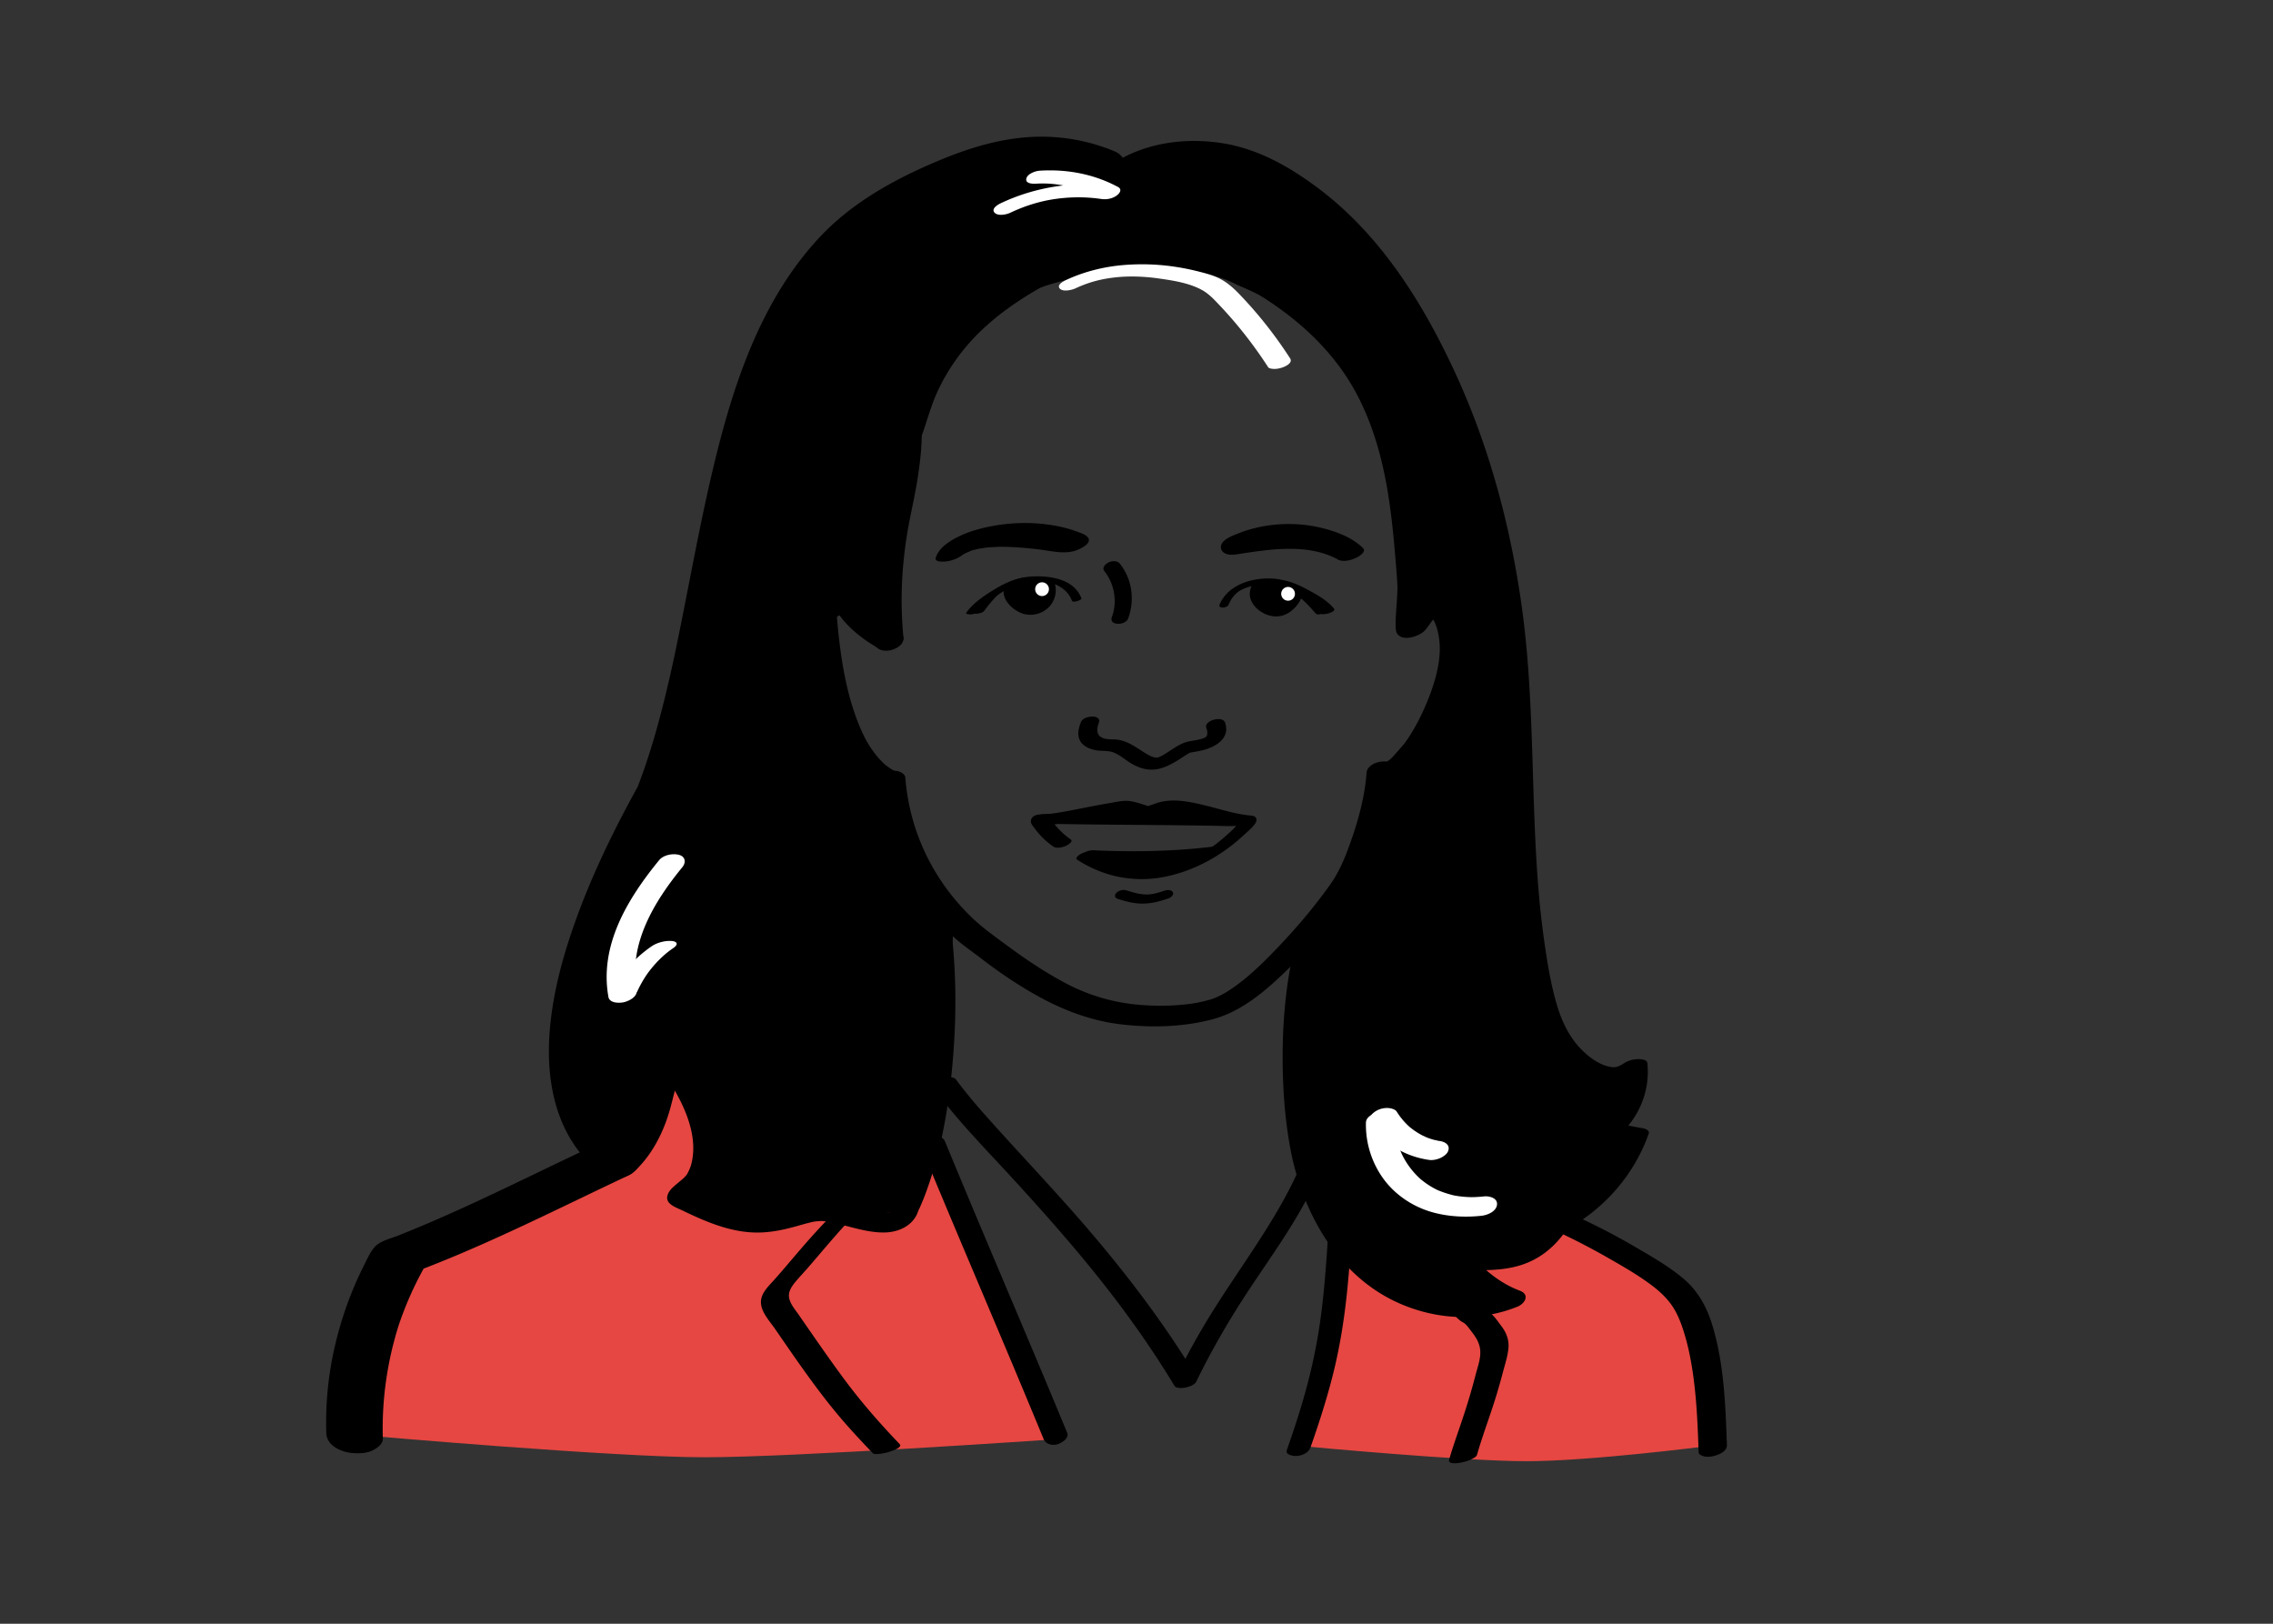 <svg xmlns="http://www.w3.org/2000/svg" id="Portraits" version="1.1" viewBox="0 0 700 500"><rect x="0" y="0" width="700" height="500" fill="#333333" stroke="none"/><defs><style>.st0{fill:#fff}.st1{fill:#e64742}.st2{stroke:#000;stroke-miterlimit:10}</style></defs><path d="m402.297 445.424 13.757-58.475 68.92-8.899 30.942 21.968 7.897 22.673 1.02 22.733s-35.28 4.525-54.772 4.525-67.764-4.525-67.764-4.525ZM113.986 442.148l5.222-42.274 10.816-12.69 54.828-23.498 29.465-38.528 74.19 34.893 34.397 83.286s-78.442 5.403-106.041 5.403-102.877-6.592-102.877-6.592Z" class="st1"/><path d="M332.909 222.304c-.776 1.995-1.354 4.22-.072 6.146.958 1.438 2.772 2.184 4.402 2.522 1.823.377 3.898.083 5.546.684 1.88.687 3.473 2.086 5.145 3.15 1.881 1.198 3.965 2.064 6.215 2.18 2.683.14 5.152-.894 7.439-2.193.935-.532 1.834-1.122 2.736-1.707.36-.233.719-.467 1.083-.694.254-.157.509-.317.77-.462-.402.222.228-.098.31-.143.241-.135.406-.023-.1.012.704-.049-.535.064-.098-.004.313-.048.626-.104.938-.157.97-.165 1.94-.33 2.898-.555 4.115-.966 8.83-3.627 7.165-8.55-.773-2.283-6.545-.66-5.796 1.554.217.641.385 1.256.302 1.933-.069.56-.247.838-.602 1.063.596-.378-.718.359.044-.031-.284.145-.577.263-.87.385.629-.26-.21.056-.417.113-.36.1-.722.185-1.086.264-.16.035-.32.065-.48.1-.44.093.518-.09.083-.016l-.89.152c-.773.13-1.552.237-2.3.472-1.898.596-3.56 1.749-5.215 2.821-.602.39-1.531.99-1.97 1.231-.382.21-.78.383-1.176.566a2.272 2.272 0 0 1-.579.186c.376-.073-.353-.061-.102-.007.225.048-.283-.033-.268-.03a5.134 5.134 0 0 1-.916-.207c-.818-.256-1.57-.688-2.297-1.137-3.221-1.991-5.91-4.22-9.896-4.271-1.553-.02-3.01-.037-4.14-.968-1.058-.87-.882-2.683-.35-4.052 1.106-2.842-4.67-2.373-5.456-.35Z"/><path d="M195.498 360.5s7.407-5.856 11.066-19.761c3.66-13.906 2.013-9.698 2.013-9.698l6.636 13.178-3.176 26.066 22.483 5.398 41.657-2.376 14.932-44.66 2.366-40.42-7.685-21.281-12.99-25.743-17.944-23.57-.868-24.662 3.704-5.57a.258.258 0 0 1 .272-.109l12.313 2.857 4.74-37.924 9.723-25.008 6.932-16.32 19.855-21.36s17.044-3.417 24.228-4.831c5.09-1.002 9.722-2.185 20.636-2.185 15.765 0 24.628 5.22 24.628 5.22s33.082 13.04 41.938 33.409c8.856 20.368 12.931 64.95 12.931 64.95l10.332 7.114 3.332 10.552s-2.336 11.135-8.447 16.465c-6.112 5.33-15.546 16.86-15.546 16.86l-22.078 56.87-3.537 58.543 22.122 40.075 26.46 11.643 12.36-4.385-13.934-10.164 28.037-5.109 17.994-16.029 8.166-19.96-3.025-4.32 3.025-13.372-17.541-2.57-17.541-54.882-5.142-101.538-15.877-46.653-29.79-57.437-35.837-22.066h-23.136l-13.307 5.71-42.038-4.385-32.21 16.482-31.452 33.57-16.331 47.472-6.2 42.34-18.795 61.847-16.438 38.56-.756 43.247 16.74 29.921Z"/><path d="M329.721 258.483c-1.346-.934-2.573-2.024-3.702-3.21a24.478 24.478 0 0 1-1.572-1.817c-.16-.204-1.218-1.41-1.185-1.636l-.6.74.119-.08-2.735 1.07c-.279.042-1.38-.006.03.056.19.008.38.014.571.02.576.016 1.152.023 1.727.035a1524.403 1524.403 0 0 0 9.888.163c4.099.056 8.198.097 12.298.133 8.044.071 16.09.124 24.133.24 2.146.03 4.291.065 6.437.105 1.846.034 3.707.17 5.547-.024.526-.056 1.052-.123 1.579-.184.12-.013.564.012.672-.073-.348.275-1.465-.691-1.853-.408-.053.038-.163.295-.2.353-.814 1.282-2.18 2.366-3.3 3.366-5.167 4.62-11.329 8.449-18.06 9.897-7.633 1.64-15.728-.33-22.338-4.64-1.08-.706-2.673-.35-3.794.098-.4.16-2.656 1.374-1.62 2.05 7.95 5.185 17.364 7.126 26.708 5.297 9.313-1.822 17.824-6.55 24.713-13.027 1.158-1.087 3.3-2.671 3.685-4.33.451-1.946-2.748-1.469-3.824-1.345-.376.043-.752.089-1.129.132-.142.016-.284.03-.426.048-.282.034-.322-.11.03 0 .637.203-.197-.034-.453-.04a1551.745 1551.745 0 0 0-11.36-.194c-9.908-.135-19.817-.18-29.726-.288-5.94-.066-11.96-.238-17.846-.303-1.387-.015-3.848.388-4.53 1.793-.445.919.56 1.958 1.084 2.673a24.045 24.045 0 0 0 5.618 5.479c1.051.729 2.698.34 3.794-.1.424-.169 2.636-1.345 1.62-2.05ZM344.258 276.798c2.425.777 4.95 1.453 7.515 1.453 2.858 0 5.543-.709 8.217-1.667.703-.252 1.718-1.214 1.094-1.99-.672-.834-2.097-.475-2.915-.182a31.363 31.363 0 0 1-1.51.474 23.832 23.832 0 0 1-1.496.365 15.77 15.77 0 0 1-1.184.15c-.194.016-.388.024-.582.037-.25.008-.258.01-.026.004-.128 0-.257-.001-.386-.005a13.446 13.446 0 0 1-2.7-.325c-1.165-.252-2.307-.593-3.44-.956-.992-.318-2.363.078-3.074.823-.683.715-.429 1.526.487 1.82Z"/><path d="M319.029 254.225c4.208.108 8.404-.802 12.517-1.594 4.645-.895 9.282-1.932 13.985-2.482.236-.028.476-.066.714-.076.285-.012-.573-.11.02.023.28.063.578.099.801.15.947.22 1.876.527 2.804.813.763.235 1.539.518 2.327.66.905.163 1.733-.094 2.58-.374.846-.28 1.684-.585 2.53-.863.446-.147.895-.28 1.345-.412a4.67 4.67 0 0 1 .445-.11c-.633.119.25.014.45.01 2.513-.056 5.045.384 7.495.9 5.566 1.17 11.017 3.237 16.712 3.713 1.1.092 2.537-.328 3.016-1.433.446-1.03-.407-1.914-1.427-1.999-5.002-.418-9.833-2.11-14.694-3.26-4.66-1.101-9.699-2.152-14.358-.609-.876.29-1.742.61-2.62.893-.35.112-1.259.171-.257.183.209.003.9.145.592-.028-.155-.086-.44-.13-.609-.18-1.783-.539-3.586-1.201-5.436-1.47-2.005-.29-4.204.28-6.178.61-2.588.434-5.165.93-7.74 1.434-2.494.49-4.988 1-7.497 1.415-1.132.187-2.27.355-3.411.478a31.574 31.574 0 0 1-1.983.154c-.082.003-.99.01-.535.022-1.113-.029-2.52.287-3.016 1.432-.427.986.39 1.973 1.427 2ZM333.032 184.241c-2.257-6.047-9.931-7.072-15.547-6.7-7.505.496-12.972 5.275-17.254 11.078-.312.422 1.062.29 1.158.273.568-.095 1.337-.295 1.7-.786 1.829-2.48 3.856-4.88 6.336-6.737 2.386-1.785 4.902-2.645 7.867-2.721 4.88-.127 10.95 1.303 12.843 6.37.252.675 3.107-.216 2.897-.777Z"/><path d="M321.837 180.19c.035.242.07.482.103.723l2.898-.776-.144-1.005-2.898.776c.649 1.907.594 3.87-.473 5.62-.404.663-.943 1.242-1.615 1.64-.548.325-.948.46-1.561.457-1.705-.01-3.5-1.335-4.614-2.532-.627-.673-1.131-1.44-1.386-2.33-.145-.51-.382-1.576-.007-2.014.385-.453.346-.94-.295-1.1-.607-.152-1.621.047-2.05.548-1.167 1.369-.786 3.24.048 4.693.924 1.61 2.507 2.87 4.16 3.678 3.558 1.738 8.177.356 10.146-3.12 1.12-1.976 1.273-4.176.545-6.316-.362-1.067-3.055-.33-2.897.776l.143 1.005c.15 1.046 3.054.368 2.898-.776-.033-.241-.069-.482-.103-.723-.151-1.045-3.063-.367-2.898.777Z"/><path d="m321.883 179.282-4.612-.359-5.851 1.008-.19 2.416 2.095 4.35 3.635 1.74 4.288-1.234 1.833-4.079-1.198-3.842z" class="st2"/><circle cx="320.914" cy="181.427" r="2.123" class="st0"/><path d="M301.915 187.884c1.417-1.964 4.006-3.798 6.16-5.205 1.374-.898 2.525-1.564 4.042-2.262.082-.038.596-.261.194-.092a19.268 19.268 0 0 1 .929-.364c.066-.024.624-.211.285-.103-.382.122.949-.232.509-.14-.377.08.15-.01.218-.032.158-.023.095-.017-.19.018.09-.01.18-.017.27-.022.906-.064 2.283-.321 2.901-1.064.613-.738-.543-.848-1.053-.812-3.926.278-7.664 2.236-10.933 4.302-2.77 1.751-5.69 3.815-7.63 6.502-.493.683 1.588.54 1.764.511.9-.15 1.977-.466 2.534-1.237Z"/><path d="m298.7 189.132 2.396-.245.505-1.059-3.676.579.775.725zM378.32 186.282c.896-2.102 2.187-3.838 4.306-4.805a17.924 17.924 0 0 1 8.051-1.572c6.115.26 10.74 4.534 14.469 8.988.696.832 3.476-.223 2.68-1.175-4.516-5.393-10.014-9.712-17.36-9.609-5.874.083-12.416 2.289-14.865 8.034-.58 1.362 2.31 1.098 2.719.139Z"/><path d="m385.338 180.813-.124.72c-.202 1.187 2.724.715 2.905-.334l.172-1.003c.21-1.217-2.478-.612-2.809.11-.724 1.585-.83 3.312-.04 4.9.755 1.52 2.02 2.715 3.504 3.522 1.512.823 3.305 1.247 5.023 1.024 1.985-.257 3.69-1.392 5.012-2.857 1.404-1.554 2.729-3.799 1.445-5.812-.55-.864-3.361.098-2.683 1.162.807 1.267-.094 2.857-.908 3.866a8.218 8.218 0 0 1-1.564 1.48c-.138.098-.283.183-.423.277-.232.157.146-.05-.153.08-.342.148.147-.003-.113.044-.075.013-.156.039-.228.058.118-.03.222-.026.043-.012-.062.005-.543.04-.236.033-.145.004-.29 0-.434-.009-.34-.02-.333-.018-.75-.114a6.574 6.574 0 0 1-1.74-.675c-1.128-.614-2.149-1.524-2.793-2.647-.736-1.281-.869-2.85-.249-4.205l-2.809.11-.172 1.003 2.906-.336.123-.72c.206-1.184-2.723-.715-2.905.335Z"/><path d="m387.512 179.613 5.383.054 5.753 1.442.122 2.421-2.218 4.289-2.887.424-4.807-.675-1.957-3.596.611-4.359z" class="st2"/><path d="M410.822 187.403c-1.965-2.394-4.957-4.118-7.64-5.57-2.835-1.534-6.161-3.2-9.461-3.232-1.045-.01-2.2.217-3.074.824-.636.442-.622 1.046.283 1.055 1.276.012 2.531.399 3.857.886 1.625.598 3.185 1.36 4.698 2.2 2.55 1.414 5.374 3.07 7.252 5.356.186.226.905.19 1.118.178a5.923 5.923 0 0 0 1.695-.373c.432-.162 1.786-.699 1.272-1.325Z"/><path d="m407.404 189.091-1.864-.202-.325-.971 3.704.352-1.515.821zM295.851 171.26c.322-.22.647-.431.98-.635.357-.22-.037.023-.094.054.147-.08.294-.16.443-.238.348-.181.707-.34 1.058-.516-.805.404.306-.117.571-.216.12-.045.885-.405.97-.34.013.01-.85.244-.316.109.224-.057.445-.128.669-.188.338-.091.679-.169 1.018-.255.507-.13-.278.06-.31.066.291-.05.58-.114.871-.166.352-.063.704-.121 1.057-.174.26-.039 1.32-.172.529-.084a47.2 47.2 0 0 1 2.542-.21c1.979-.113 2.802-.113 4.586-.057 3.241.103 6.472.408 9.69.799 3.648.442 7.462 1.502 11.06.354 1.198-.382 5.653-2.284 3.67-4.289-.895-.905-2.675-1.38-3.87-1.814-2.91-1.055-5.977-1.661-9.045-2.033-6.499-.786-13.212-.321-19.56 1.256-3.374.838-6.725 2.075-9.673 3.94-1.889 1.195-3.829 2.895-4.508 5.103-.488 1.588 2.805 1.192 3.538 1.059 1.138-.206 2.274-.525 3.308-1.051.589-.3 1.546-.768 1.754-1.445a5.694 5.694 0 0 1 .753-1.569c-.259.377.057-.05.173-.176.29-.317.594-.608.914-.896-.588.529-.01.025.151-.09.238-.17.506-.311.737-.489.307-.235-.326.184-.322.182.104-.053.204-.116.309-.17.25-.129.5-.257.751-.382.563-.282.425-.052-.084.02.314-.044.671-.272.968-.382.251-.094.506-.179.759-.268.754-.268-.953.267.046-.008.65-.178 1.3-.34 1.954-.502.483-.12-.443.107-.445.098l.59-.117a40.936 40.936 0 0 1 1.971-.324c.362-.051 1.169-.13.326-.05 1.51-.142 3.01-.23 4.525-.274.688-.02-.315-.016.375-.003a47.779 47.779 0 0 1 5.61.4c.843.112 1.014.138 1.825.297 1.564.306 3.111.704 4.62 1.217.773.262 1.541.55 2.286.883.219.098.483.19.68.326.524.36.114.387.807-.13l1.813-.906-.234.088 3.39-.744c1.339-.087.12-.052-.254-.104l-1.21-.166c-.738-.101-1.478-.202-2.217-.3-1.581-.211-3.164-.41-4.75-.58-3.766-.407-7.537-.628-11.325-.596-7.977.069-16.457 1.62-23.154 6.18-.355.242-1.137.848-.985 1.418.154.574 1.132.697 1.562.735 2.01.179 4.48-.511 6.147-1.647ZM419.13 168.364c-5.7-3.057-12.347-3.915-18.737-3.877-3.306.02-6.617.291-9.9.673-1.48.172-2.958.372-4.433.588a288.226 288.226 0 0 0-3.134.476c-.499.077-1.674-.02-.125.05l1.746.278c.081.045.136.11.164.194-.046-.477-.222-.341-.53.407-.628.64-.68.799-.154.477-.443.214-.444.22-.003.019.672-.275 1.34-.551 2.028-.786-1.137.388.394-.096.606-.153.353-.096.71-.179 1.065-.268 1.188-.298-.946.149.264-.057.363-.062.725-.127 1.09-.18.486-.073.974-.135 1.463-.186.193-.02 1.281-.09.38-.04.737-.04 1.474-.07 2.212-.073.856-.003 1.714.018 2.568.076-.668-.045.475.049.491.05.42.042.84.091 1.257.146 5.03.664 10.39 2.2 14.138 5.809 1.325 1.276 4.25.553 5.71-.078.875-.38 3.761-1.885 2.397-3.2-3.346-3.221-7.91-4.93-12.33-6.056-5.49-1.399-11.38-1.643-16.978-.807-3.074.458-6.122 1.239-9.007 2.402-1.56.63-3.817 1.412-4.865 2.806-.935 1.245-.595 2.713.817 3.383 1.479.702 3.288.3 4.83.061 1.433-.222 2.867-.438 4.304-.634 1.365-.186 2.732-.356 4.102-.498.664-.068 1.328-.13 1.992-.185-.86.071.462-.03.515-.034a73.8 73.8 0 0 1 1.208-.066c6.177-.286 12.136.178 17.867 3.252 1.717.92 4.587-.003 6.134-.898 1.21-.7 2.597-2.133.848-3.07ZM340.09 175.84c3.125 3.922 4.09 9.498 2.33 14.133-1.051 2.766 4.17 2.668 4.974.552 2.15-5.66 1.276-12.192-2.522-16.96-.79-.992-2.51-.887-3.534-.357-.861.446-2.077 1.59-1.247 2.631Z"/><path d="M343.205 46.578a58.736 58.736 0 0 0-27.341-4.293c-9.526.785-18.588 3.712-27.342 7.41-13.25 5.595-26.166 12.738-36.076 23.328-17.326 18.519-25.879 43.064-31.88 67.253-3.302 13.31-5.925 26.78-8.554 40.236-1.259 6.443-2.518 12.886-3.862 19.311-.325 1.551-.657 3.1-.99 4.65-.296 1.372.304-1.374.001-.006l-.255 1.152c-.198.893-.398 1.784-.602 2.676a385.89 385.89 0 0 1-2.168 9.027c-1.527 6.021-3.22 12.004-5.206 17.891a176.425 176.425 0 0 1-2.043 5.734c-.093.245-.385.732-.378.99.58-.989.723-1.218.427-.688l-.246.448a508.103 508.103 0 0 0-3.988 7.385c-5.535 10.495-10.594 21.268-14.712 32.401-4.524 12.233-8.148 25.187-8.844 38.268-.646 12.146 1.541 24.997 9.18 34.81 1.971 2.532 4.279 4.843 6.745 6.892 2.806 2.33 7.911 1.499 10.436-.862 2.563-2.396 3.29-5.96.36-8.394-.553-.46-1.098-.93-1.627-1.419-.26-.24-.514-.488-.77-.732-.94-.893.995 1.076.129.122-1.005-1.107-1.98-2.226-2.865-3.433-.732-.999-1.413-2.036-2.038-3.106-.34-.58-.652-1.174-.97-1.767-.592-1.104.613 1.347.098.205-.185-.408-.374-.813-.55-1.225a42.76 42.76 0 0 1-2.445-7.752 50.335 50.335 0 0 1-.663-3.754c-.048-.343-.066-.703-.134-1.043.348 1.729.066.594.026.158a59.82 59.82 0 0 1-.18-2.485c-.307-5.958.226-11.941 1.23-17.814.13-.763.27-1.525.416-2.286.104-.538.615-1.783.466-2.292l-.172.78a125.967 125.967 0 0 1 1.002-4.21 154.055 154.055 0 0 1 2.65-9.145c3.735-11.59 8.641-22.788 14.1-33.663a350.356 350.356 0 0 1 5.119-9.81c.216-.399.434-.797.65-1.197.534-.985-.825 1.504-.291.533l.492-.897c1.565-2.849 2.551-5.995 3.583-9.074.934-2.79 1.803-5.601 2.622-8.427 3.613-12.474 6.29-25.208 8.836-37.936 1.269-6.344 2.49-12.697 3.744-19.045.628-3.184 1.264-6.366 1.917-9.545a784.592 784.592 0 0 1 1.498-7.125c.084-.391.15-.796.256-1.182-.235.853-.176.801.008-.03 2.73-12.37 5.86-24.692 10.164-36.62 2.008-5.564 4.277-11.04 6.917-16.335.642-1.288 1.333-2.548 1.992-3.826-1 1.937.08-.128.33-.565.38-.667.768-1.33 1.162-1.989a97.712 97.712 0 0 1 4.616-7.017 84.928 84.928 0 0 1 5.273-6.595c.377-.425 2.002-2.065.298-.348.482-.486.943-.993 1.425-1.48a74.377 74.377 0 0 1 3.222-3.066 71.131 71.131 0 0 1 6.452-5.144c.435-.307 1.582-1.012-.415.274.293-.188.578-.387.87-.578.487-.32.978-.632 1.473-.939 1.514-.938 3.07-1.802 4.635-2.653 4.097-2.225 8.254-4.346 12.509-6.252 1.017-.456 2.042-.891 3.067-1.328 1.754-.747-1.593.607.177-.069.507-.194 1.012-.395 1.52-.586a91.494 91.494 0 0 1 6.038-2.047 73.592 73.592 0 0 1 5.984-1.528c.244-.051 1.276-.405 1.49-.294-.312-.162-1.56.251-.486.1 1.154-.163 2.303-.337 3.464-.453 1.974-.198 3.941-.249 5.923-.27 1.724-.017-1.631-.117.09-.001.493.033.986.057 1.479.097a48.774 48.774 0 0 1 5.925.848c.497.103.989.224 1.484.332 1.695.368-1.401-.44.27.069 2.024.617 4.01 1.29 5.967 2.103 3.318 1.38 8.181.1 10.184-2.963 1.966-3.005 1.107-6.483-2.298-7.9Z"/><path d="M344.203 55.958c1.807-1.765 3.583-3.158 5.667-4.351 1.227-.703 1.445-.799 2.618-1.292a41.51 41.51 0 0 1 1.664-.65c.118-.044.839-.273.136-.05a38.28 38.28 0 0 1 2.815-.774c.102-.024 1.012-.224.514-.121-.498.103.42-.075.524-.093 1.269-.221 2.551-.389 3.836-.484-.518.039.236-.011.278-.013a45.322 45.322 0 0 1 2.761-.047 37.96 37.96 0 0 1 3.663.208c10.774 1.191 20.038 6.225 28.637 12.581 19.212 14.202 32.22 34.772 42.112 56.198 10.534 22.819 17.082 47.323 20.543 72.177 3.783 27.163 2.88 54.592 4.748 81.891.472 6.904 1.137 13.796 2.11 20.648.937 6.597 1.992 13.297 3.864 19.703 3.197 10.942 11.574 22.585 24.306 21.727 3.786-.255 7.441-1.541 10.636-3.574l-7.011-.002c.69 6.485-1.51 13.444-6.193 18.071-1.216 1.202-1.144 2.52.77 2.874l7.498 1.393-1.648-1.678c-3.904 11.074-11.8 20.492-22.164 26.047-1.176.63-2.6 2.362-.815 3.199 1.854.869 4.475.03 6.143-.865 11.793-6.322 21.053-16.91 25.509-29.547.36-1.023-.905-1.54-1.648-1.678l-7.498-1.392.77 2.874c5.796-5.727 8.838-13.465 7.97-21.627-.11-1.03-1.928-1.169-2.624-1.178-1.463-.02-3.144.384-4.387 1.175-2.098 1.335-3.023 1.67-5.521.942-2.604-.76-4.896-2.41-6.874-4.214-4.376-3.994-6.883-9.262-8.526-14.876-1.874-6.405-2.927-13.107-3.864-19.704-.973-6.851-1.637-13.744-2.11-20.647-1.874-27.395-.968-54.918-4.787-82.174-3.496-24.942-10.11-49.531-20.741-72.407-9.978-21.47-23.03-42.233-42.27-56.53-8.878-6.598-18.412-11.95-29.477-13.652-11.012-1.695-22.97-.137-32.555 5.8-2.267 1.403-4.39 3.023-6.297 4.886-1.236 1.207-1.055 2.524.77 2.874 1.874.359 4.74-.273 6.147-1.647ZM248.43 179.417c.227 10.686 1.04 21.43 3.23 31.908 1.729 8.279 4.309 16.904 9.35 23.823 2.227 3.058 5.127 5.803 8.576 7.423 1.934.909 4.47.672 6.204-.635 1.155-.871 2.6-3.124.58-4.073-1.364-.64-2.597-1.453-3.777-2.385-.646-.511.304.28-.073-.065-.128-.117-.257-.233-.383-.352-.288-.27-.569-.549-.842-.834a25.652 25.652 0 0 1-1.604-1.85c-2.348-2.974-3.795-5.818-5.168-9.195-3.477-8.554-5.15-17.822-6.185-26.958-.664-5.856-1.02-11.74-1.145-17.632-.043-2.032-2.129-2.688-3.917-2.474-1.47.177-4.89 1.252-4.847 3.3Z"/><path d="M334.726 79.845c-11.01 1.735-21.786 5.181-31.156 11.334-8.127 5.337-14.846 12.557-19.933 20.82-5.489 8.915-9.154 18.913-11.84 28.996-1.547 5.804-2.678 11.627-3.659 17.554-.46 2.786-.908 5.575-1.444 8.347-.122.628-.24 1.258-.406 1.877-.076.282-.17.557-.254.836-.25.822.242-.447-.112.275-.173.352-.372.68-.57 1.017-.166.281-.6.54.032-.015-.058.051-.565.495-.56.54-.026-.244.84-.586.175-.189 1.197-.714.655-.328.333-.196-.717.295 1.208-.366.46-.158-1.02.285 1.037-.095.302-.032-.18.015-.364.04-.543.063-1.024.13.876.041.177.006-.38-.02-.759-.018-1.139-.045-1.686-.117-3.355-.435-5.049-.435-2.98 0-6.071.684-8.347 2.726-1.82 1.634-2.557 3.928-2.748 6.31-.16 1.988 2.322 2.404 3.844 2.204 1.52-.2 4.728-1.154 4.888-3.146.046-.567.107-1.132.22-1.69.05-.24.114-.475.173-.712.008-.032.249-.734.073-.275-.131.342.315-.522.388-.685.263-.585-.54.598-.118.144.457-.49-.083.043-.295.196.308-.221.815-.396-.44.202.364-.173.931-.296-.556.163 1.157-.358-.961.037-.16.004.136-.006.282-.022.417-.04.713-.097-1.146-.03-.416.011.36.02.719.021 1.078.048 3.884.29 7.649.936 11.37-.746 2.12-.959 4.008-2.479 5.074-4.584 1.154-2.28 1.503-4.847 1.94-7.333 1.032-5.887 1.857-11.816 3.159-17.653 2.228-9.996 5.43-19.668 10.133-28.577a77.676 77.676 0 0 1 3.563-6.08 70.093 70.093 0 0 1 2.925-4.16c.18-.235.36-.47.543-.704.129-.164.565-.706.19-.246a61.494 61.494 0 0 1 4.533-4.998 58.68 58.68 0 0 1 3.684-3.338c.226-.188.454-.372.681-.557-.733.596-.024.022.146-.109a58.253 58.253 0 0 1 7.735-5.047c-.527.284-.582.315-.167.094.546-.28 1.09-.563 1.641-.833a63.748 63.748 0 0 1 5.477-2.366c.3-.114.603-.223.904-.336.478-.17.405-.146-.216.073a73.643 73.643 0 0 1 4.743-1.466 80.307 80.307 0 0 1 5.028-1.198c.222-.045 1.773-.335.563-.117.83-.15 1.66-.291 2.493-.423 1.71-.27 4.538-1.1 4.887-3.146.338-1.98-2.496-2.418-3.844-2.205ZM380.084 86.407c13.32 7.032 25.562 16.254 34.077 28.845 6.952 10.279 10.83 22.489 12.98 34.818 1.151 6.597 1.864 13.262 2.43 19.931.29 3.43.614 6.872.78 10.31.008.141.012.282.017.424.011.385 0-.38-.002.026-.001.284-.005.569-.012.854a66.573 66.573 0 0 1-.102 2.273c-.091 1.55-.214 3.1-.315 4.65-.091 1.415-.161 2.83-.129 4.248.02.882.03 1.84.634 2.56 1.757 2.092 5.937.708 7.677-.612 1.363-1.032 2.3-2.893 3.275-3.976.31-.345.645-.66.982-.978.09-.086.616-.512.196-.187-.4.309.073-.038.18-.109.869-.57-.612.268.003.001-1.09.473-.862.288-.515.198-.373.121-.752.179-1.14.173-.42.006-.477.012-.17.02-.014-.002-1.003-.157-.434-.039-.112-.023-.677-.375-.29-.102.085.06.702.427.346.168-.339-.246.287.295.367.382.219.24.41.5.592.767.248.365.376.648.659 1.388.263.688.47 1.398.636 2.116.367 1.574.57 3.261.59 4.843.083 6.268-2.236 13.015-4.69 18.583-1.473 3.345-3.203 6.597-5.239 9.634a45.27 45.27 0 0 1-2.121 2.909c-.125.157-.254.31-.38.467-.608.758.434-.457-.211.248-.987 1.077-2.012 2.086-3.152 3.003.646-.52.111-.093-.22.126-.264.174-.542.325-.808.495-.594.38.955-.406.066-.047-.305.123-.601.252-.912.361-1.232.431-3.542 2.186-2.276 3.648 1.33 1.537 4.236.717 5.778.177 6.473-2.265 11.087-8.595 14.365-14.296 3.659-6.365 6.58-13.484 7.945-20.717.613-3.244.77-6.585.31-9.861-.385-2.73-1.247-6.017-3.46-7.859-3.646-3.036-9.127-1.243-12.447 1.406-1.753 1.4-3.075 3.224-4.365 5.038-.331.465-.35.383.073-.032l-.083.078 6.972-.834c-.16-.203.195.385.196.382.06-.212-.19-.87-.209-1.124-.011-.158-.021-.873-.02-.274 0-.289.005-.578.013-.867.017-.664.054-1.327.094-1.99.096-1.589.224-3.176.323-4.766.199-3.2.044-6.323-.193-9.518-.512-6.9-1.102-13.8-2.067-20.654-1.833-13.014-5.202-25.756-11.855-37.183-7.556-12.979-19.09-22.947-31.906-30.542a138.286 138.286 0 0 0-5.95-3.32c-1.827-.964-4.524-.287-6.168.767-1.237.792-2.561 2.596-.715 3.57ZM399.1 289.826c-2.827 11.241-4.021 22.86-4.091 34.438-.058 9.582.55 19.251 2.238 28.693 3.564 19.944 14.474 39.948 33.74 48.402 11.529 5.06 24.52 5.73 36.285 1.03 1.068-.427 2.363-1.45 2.537-2.675.178-1.249-.79-1.907-1.812-2.293-5.728-2.16-11.147-6.299-15.022-11.416l-5.58 4.72c6.835.427 14.118.942 20.763-1.093 5.852-1.792 10.359-5.436 13.877-10.37 1.234-1.73-1.06-3.14-2.536-3.227-2.228-.13-4.39.725-5.691 2.55-.35.49-1.12 1.442-1.805 2.169-.328.348-.666.686-1.016 1.011.013-.011-.77.662-.413.374.324-.26-.244.18-.3.223a18.3 18.3 0 0 1-1.887 1.262c.801-.465.059-.055-.118.032-.48.235-.977.426-1.467.64.339-.148.617-.196.104-.046-.296.086-.59.177-.888.256-.242.064-.485.123-.73.178-.064.015-.76.154-.447.097.377-.068-.737.108-.846.123-.32.044-.64.083-.961.12-1.444.16-2.9.247-4.353.264.395-.004-.303-.001-.348-.002a86.556 86.556 0 0 1-3.164-.08c-1.54-.066-3.08-.162-4.618-.258-1.689-.105-3.478.403-4.772 1.502-.929.789-1.667 2.082-.807 3.218 4.575 6.041 10.82 10.503 17.887 13.168l.725-4.967c-.302.121-.607.235-.909.354-.713.28 1.04-.311-.154.046-.496.149-.986.312-1.484.451-.559.156-1.122.298-1.687.427-.314.07-.63.134-.945.201-.97.206.736-.083-.34.054-1.15.148-2.293.3-3.453.371-.514.032-1.03.05-1.544.063.813-.02-.04-.002-.244-.004a41.41 41.41 0 0 1-6.377-.583c.168.028.61.123-.16-.03a45.627 45.627 0 0 1-8.068-2.39c-1.825-.728-4.074-1.87-6.034-3.053a44.85 44.85 0 0 1-5.738-4.092c-3.714-3.14-6.927-6.92-9.645-10.943-10.374-15.356-12.872-34.647-13.027-52.78-.107-12.415 1.055-24.908 4.087-36.965.51-2.03-2.543-2.628-3.914-2.463-1.94.233-4.322 1.2-4.848 3.293ZM206.924 334.317c4.274 7.004 8.123 15.949 5.957 24.206-.182.697-.51 1.519-.932 2.366-.113.228-.235.452-.357.675-.046.085-.434.642-.126.23.3-.4-.09.085-.17.171-.169.182-.33.37-.503.548-.143.146-.3.282-.44.43.551-.584.213-.184.061-.054-.315.269-.63.537-.948.802-.82.683-1.648 1.36-2.417 2.102-1.326 1.278-2.386 3.321-.77 4.818 1.05.972 2.64 1.533 3.919 2.149 7.29 3.512 14.97 6.818 23.188 6.78 4.308-.02 8.524-.976 12.645-2.159 1.522-.437 3.042-.854 4.588-1.2.766-.172-.27.069-.353.056.132.02.403-.062.551-.081a16.27 16.27 0 0 1 1.102-.108c.326-.02.652-.034.977-.058 1.1-.082-.895-.098.25-.003.67.055 1.335.124 2 .23.355.058.709.122 1.061.191l.544.11c-.462-.094-.53-.118-.031 0 1.59.378 3.17.797 4.75 1.21 3.53.922 7.084 1.815 10.754 1.795 3.742-.02 7.647-1.458 9.693-4.742.151-.242.29-.48.407-.742.092-.206.729-1.73.422-1.162-.194.36.287-.517.346-.646.165-.359.326-.72.484-1.082a74.887 74.887 0 0 0 1.736-4.37c5.167-14.237 7.44-29.557 8.438-44.613.52-7.839.636-15.714.233-23.56-.366-7.154-1.066-14.325-2.634-21.324a74.055 74.055 0 0 0-1.118-4.369c-.582-2.014-3.45-2.215-5.118-1.714-1.588.476-4.178 1.958-3.575 4.044 3.888 13.454 4.25 27.265 3.753 41.096-.533 14.816-2.352 29.83-6.49 44.098-.115.395-.232.789-.35 1.182-.036.118-.386 1.248-.196.645-.253.801-.518 1.598-.793 2.392a80.935 80.935 0 0 1-1.593 4.231 67.071 67.071 0 0 1-1.225 2.803c-.115.246-.748 1.818-.53 1.322.19-.437-.223.423-.266.52-.32.714.349-.492.006-.01-.543.762.508-.353.05-.03-.514.363.452-.26.472-.258-.107-.011-.342.172-.442.212-.495.2 1.093-.296.561-.209-.129.022-.277.06-.4.107-.5.188 1.1-.121.553-.09-.146.01-.293.039-.44.053-.267.025-.535.028-.803.044-.726.044.39.007.395.005-.106.057-.631-.035-.75-.044a23.476 23.476 0 0 1-1.973-.253 34.823 34.823 0 0 1-.961-.175c-.187-.037-.373-.076-.559-.114 1.029.207.032.002-.134-.037-3.308-.768-6.56-1.742-9.89-2.418-3.317-.674-6.582-.6-9.903.004-3.255.591-6.37 1.769-9.602 2.468-.325.07-1.575.294-.564.13-.489.08-.978.154-1.47.214-1.049.13-2.1.194-3.156.23-.84.029-.34.013-.15.014-.291-.002-.582-.014-.872-.028a25.55 25.55 0 0 1-1.58-.112 16.422 16.422 0 0 1-.974-.137c-.174-.03-.347-.067-.521-.096.462.077.553.131.04.005-3.517-.866-6.92-2.154-10.251-3.565a108.903 108.903 0 0 1-4.158-1.865c.453.214.14.067-.132-.066a77.028 77.028 0 0 1-1.858-.941c-.212-.112-.617-.443-.848-.457-.353-.022.588.784.664.992.213.583-.086.962-.29 1.442-.233.554.124-.04.298-.252.309-.377-.635.526-.22.197.142-.111.275-.234.413-.35.658-.554 1.327-1.094 1.97-1.665 1.62-1.436 2.995-2.893 3.95-4.863 3.885-8.015 1.493-17.509-2.193-25.121a69.728 69.728 0 0 0-3.23-5.953c-1.079-1.769-4.36-1.364-5.885-.578-1.63.841-3.228 2.485-2.087 4.355ZM280.664 78.348c6.599 3.5 13.765 5.164 21.223 5.178 1.848.003 4.547-.718 5.79-2.18 1.312-1.546-1.16-1.818-2.16-1.82-.226 0-.453 0-.68-.004.381.007.357.005-.073-.009-.34-.018-.68-.032-1.02-.054a39.574 39.574 0 0 1-2.37-.23 29.97 29.97 0 0 1-4.079-.772c-2.931-.745-5.807-1.806-8.48-3.225-1.67-.885-3.978-.39-5.654.29-.435.177-4.033 2.01-2.497 2.826ZM276.454 90.34c6.206 2.345 13.08 2.47 19.49.93.99-.24 2.155-.818 2.876-1.56.47-.483 1.058-1.378.798-2.115-.68-1.926-3.48-1.716-5.02-1.346-.247.06-.948.09-1.13.253l.611-.113a26.857 26.857 0 0 1-2.583.332c-.289.023-.578.034-.867.055-.927.068.807.015-.05.006a34.81 34.81 0 0 1-2.026-.063 27.753 27.753 0 0 1-2.302-.254c.509.081.552.085.13.012-.285-.058-.569-.11-.852-.173a27.705 27.705 0 0 1-3.879-1.16c-.922-.35-2.364-.155-3.27.088-.963.258-2.187.795-2.877 1.559-.49.542-1.074 1.33-.797 2.115.29.826.973 1.141 1.748 1.434Z"/><path d="M420.66 345.654a28.336 28.336 0 0 0 4.853 16.573c3.744 5.54 9.627 9.487 16.066 11.185 4.764 1.257 9.723 1.48 14.612.97 1.825-.19 4.55-1.256 4.827-3.373.275-2.104-2.372-2.767-3.951-2.603-.983.103-1.967.18-2.954.217-.261.01-1.422.019-.587.026a35.427 35.427 0 0 1-1.646-.053 32.9 32.9 0 0 1-2.624-.248 30.962 30.962 0 0 1-1.666-.274c.8.156.033 0-.131-.042a33.757 33.757 0 0 1-4.606-1.51c-.132-.054-.61-.29.011.01-.134-.064-.268-.127-.4-.195-.306-.156-.612-.31-.913-.474a24.91 24.91 0 0 1-3.664-2.45c-.251-.202-.5-.41-.743-.623.501.441-.375-.368-.488-.48a25.029 25.029 0 0 1-3.726-4.689 25.83 25.83 0 0 1-.53-.9c-.093-.162-.533-.998-.256-.448a25.87 25.87 0 0 1-1.457-3.54 26.188 26.188 0 0 1-1.013-4.224 32.858 32.858 0 0 1-.228-2.043c-.013-.139-.015-.574.002.066-.004-.158-.013-.316-.014-.474a38.61 38.61 0 0 1 .004-1.174c.049-2.069-2.182-2.806-3.952-2.603-1.607.184-4.777 1.266-4.827 3.372Z" class="st0"/><path d="M270.098 241.656c1.214 14.973 7.381 29.35 17.328 40.608a75.571 75.571 0 0 0 7.257 7.14c2.293 1.98 4.785 3.661 7.178 5.508 5.892 4.548 12.115 8.764 18.664 12.31 7.502 4.06 15.774 7.107 24.273 8.154 9.37 1.154 19.392.934 28.546-1.486 8.631-2.281 15.677-8.151 22.002-14.2 6.334-6.059 12.215-12.706 17.634-19.592 2.39-3.037 4.874-6.17 6.777-9.542 1.27-2.248 2.281-4.65 3.23-7.047 2.684-6.78 4.86-13.892 6.046-21.096.28-1.705.491-3.42.614-5.143.315-4.422-8.524-3.16-8.799.695-.486 6.828-2.292 13.708-4.422 19.906-1.69 4.922-3.566 9.934-6.57 14.211-4.915 6.999-10.56 13.619-16.465 19.801-2.87 3.004-5.81 5.946-8.742 8.448a64.38 64.38 0 0 1-4.826 3.766c-.741.52-1.5 1.008-2.264 1.493.606-.385-.43.244-.61.343a29.395 29.395 0 0 1-3.656 1.71c.847-.329-.067.004-.43.112-.51.151-1.024.288-1.539.42-1.064.27-2.138.503-3.218.703.629-.116-.495.08-.672.106-.62.094-1.242.177-1.865.25a69.328 69.328 0 0 1-6.587.444c-2.313.05-3.603.014-5.979-.11-8.137-.427-15.736-2.345-23.173-5.955.403.196-.409-.207-.521-.264a96.233 96.233 0 0 1-3.804-2.048 123.379 123.379 0 0 1-4.859-2.914 157.162 157.162 0 0 1-8.89-6.047c-2.436-1.78-4.884-3.561-7.28-5.392a66.68 66.68 0 0 1-3.442-2.818c-.285-.25-.566-.505-.85-.757-.43-.383.082.087-.339-.311-.604-.572-1.2-1.15-1.785-1.742-9.807-9.92-16.274-22.342-18.554-36.099a71.214 71.214 0 0 1-.715-5.894c-.066-.816-1.181-1.493-1.826-1.722-.986-.35-2.311-.328-3.302-.03-1.962.589-3.744 1.877-3.565 4.081ZM117.903 443.007c-.37-11.996 1.357-23.977 5.033-35.4l-.45 1.379a105.134 105.134 0 0 1 8.814-19.826l-2.47 2.118c17.18-6.532 33.74-14.491 50.293-22.448 4.8-2.308 9.605-4.61 14.427-6.873 1.346-.632 2.764-1.914 2.92-3.498.155-1.564-.978-3.143-2.18-4-3.392-2.421-8.509-3.002-12.315-1.215-15.706 7.374-31.21 15.188-47.12 22.124a411.475 411.475 0 0 1-11.99 5.014c-2.409.96-5.879 1.711-7.579 3.712-1.374 1.617-2.291 3.773-3.246 5.662-3.845 7.612-6.756 15.742-8.741 24.033a104.31 104.31 0 0 0-2.811 27.5c.122 3.958 4.735 5.916 8.185 6.162 2.08.148 4.435.076 6.31-.946 1.255-.684 2.971-1.854 2.92-3.498ZM479.245 379.09a204.91 204.91 0 0 1 15.395 7.916c4.732 2.7 9.583 5.448 13.948 8.72 2.185 1.64 4.236 3.487 5.876 5.681 1.663 2.226 2.777 4.781 3.666 7.4 1.908 5.625 2.964 11.552 3.66 17.438.824 6.976 1.084 14.002 1.34 21.018.025.687 1.22 1.095 1.685 1.198 1.002.222 2.274.098 3.244-.186 1.577-.46 3.835-1.402 3.764-3.342-.455-12.46-.871-25.206-4.596-37.208-1.707-5.499-4.457-10.369-8.91-14.094-4.464-3.735-9.667-6.695-14.676-9.63a205.85 205.85 0 0 0-17.478-9.12c-1.871-.868-4.478-.227-6.156.812-1.145.709-2.657 2.517-.761 3.396ZM287.751 335.363c7.144 9.74 15.752 18.42 23.904 27.302 11.159 12.16 22.088 24.54 32.067 37.697 6.429 8.477 12.46 17.253 17.966 26.358.559.924 2.603.71 3.377.556 1.081-.216 2.83-.774 3.365-1.876 4.797-9.884 10.33-19.347 16.39-28.506 4.944-7.47 10.154-14.77 14.703-22.493a141.317 141.317 0 0 0 7.343-14.231c1.457-3.273-5.76-2.514-6.77-.245-7.649 17.175-19.484 31.783-29.066 47.839a229.182 229.182 0 0 0-9.37 17.392l6.743-1.32c-9.466-15.654-20.503-30.284-32.359-44.2-9.603-11.271-19.801-22-29.715-32.995-4.121-4.57-8.22-9.195-11.863-14.161-1.512-2.061-8.512.432-6.715 2.883ZM283.799 353.474c9.447 22.872 19.192 45.617 28.768 68.435a4080.196 4080.196 0 0 1 8.83 21.21c.686 1.658 2.693 2.088 4.312 1.599 1.25-.378 3.642-1.823 2.933-3.54-9.447-22.872-19.192-45.617-28.768-68.435a4080.196 4080.196 0 0 1-8.83-21.21c-.686-1.658-2.693-2.088-4.311-1.599-1.251.378-3.643 1.823-2.934 3.54ZM408.934 381.385c-.565 8.85-1.224 17.71-2.515 26.488-1.165 7.911-2.918 15.71-5.161 23.385-1.499 5.126-3.186 10.194-4.953 15.233-.573 1.634 2.263 1.934 3.203 1.835 1.634-.172 3.497-.976 4.074-2.62 2.932-8.36 5.642-16.81 7.637-25.447 1.8-7.797 2.961-15.712 3.746-23.672.525-5.32.905-10.653 1.246-15.988.107-1.678-1.914-1.97-3.203-1.835-1.242.13-3.97.987-4.074 2.62ZM254.823 375.572c-4.494 4.604-8.61 9.482-12.776 14.377a237.836 237.836 0 0 1-3.585 4.116c-1.278 1.434-2.76 2.84-3.593 4.598-1.877 3.962 1.678 7.453 3.792 10.514 6.415 9.286 12.78 18.687 20.087 27.306 3.225 3.804 6.64 7.44 10.086 11.04.35.367 1.84.181 2.18.146a14.604 14.604 0 0 0 3.38-.783c.642-.233 3.61-1.222 2.66-2.214-5.967-6.234-11.622-12.663-16.78-19.59-3.704-4.975-7.256-10.064-10.791-15.16a2060.36 2060.36 0 0 1-3.453-4.994c-1.095-1.588-2.64-3.305-3.007-5.258-.344-1.832.709-3.44 1.819-4.798 1.22-1.492 2.567-2.888 3.835-4.34 4.634-5.31 9.032-10.773 13.96-15.823 1.283-1.313-1.167-1.236-1.976-1.14a15.218 15.218 0 0 0-3.38.783c-.802.292-1.851.599-2.457 1.22ZM446.382 403.315c1.07 1.183 2.149 2.488 3.438 3.448.343.255.735.415 1.08.66.806.572 1.418 1.497 2.017 2.262 1.4 1.79 2.642 3.548 2.912 5.871.3 2.566-.725 5.224-1.363 7.68a211.387 211.387 0 0 1-1.792 6.486c-1.005 3.419-2.119 6.803-3.275 10.173-1.092 3.181-2.197 6.358-3.123 9.593-.437 1.528 2.797 1.054 3.501.922 1.137-.213 2.27-.529 3.311-1.04.558-.273 1.587-.732 1.772-1.378 1.808-6.32 4.207-12.453 6.096-18.749a206.27 206.27 0 0 0 1.876-6.67c.65-2.467 1.519-5.032 1.722-7.583.199-2.494-.692-4.676-2.174-6.632-.917-1.21-1.808-2.564-2.923-3.61-.378-.354-.81-.54-1.235-.823-1.4-.935-2.543-2.373-3.658-3.607-.39-.43-1.793-.337-2.224-.308a11.987 11.987 0 0 0-3.387.755c-.766.297-3.63 1.378-2.571 2.55Z"/><path d="M319.192 56.558c6.604-.412 13.445 1.34 19.333 4.507l5.103-3.71c-12.001-1.763-24.44.025-35.416 5.22-.886.42-3.046 1.668-1.936 2.897 1.03 1.14 3.636.613 4.794.066 4.442-2.103 8.941-3.526 13.604-4.222 4.81-.717 9.663-.75 14.515-.037 1.62.238 3.476-.123 4.794-1.134.896-.688 1.65-1.855.309-2.577-7.417-3.99-15.74-5.527-24.106-5.005-1.33.083-3.796.944-4.118 2.454-.351 1.644 2.204 1.598 3.124 1.54ZM422.129 345.971c3.935 6.312 10.802 10.218 18.077 11.215 1.08.148 2.452-.174 3.423-.625.798-.371 1.879-1.087 2.265-1.937.895-1.972-.795-3.037-2.55-3.278a25.878 25.878 0 0 1-.588-.086c-.652-.105-.061-.104.174.038-.276-.167-.834-.184-1.157-.268-.728-.19-1.446-.42-2.15-.686-.332-.125-.656-.287-.991-.4.908.309-.198-.11-.464-.246a22.35 22.35 0 0 1-3.878-2.527c-.122-.1-.593-.465-.026-.008-.153-.124-.297-.264-.441-.398a21.69 21.69 0 0 1-3.696-4.476c-.439-.704-1.702-1.01-2.43-1.079-1.09-.104-2.443.136-3.423.625-1.552.776-3.277 2.32-2.145 4.136ZM202.98 264.888c-9.665 11.819-18.479 26.2-15.599 42.132.36 1.997 3.651 1.935 5.064 1.514 1.653-.492 4.005-1.762 3.63-3.843-2.56-14.162 5.522-27.213 14.067-37.662 1.169-1.43.954-3.254-1.015-3.788-1.934-.524-4.809.01-6.147 1.647Z" class="st0"/><path d="M196.346 305.103a35.388 35.388 0 0 1 2.819-4.975c.028-.04.351-.503.222-.322a35.03 35.03 0 0 1 4.745-5.329c.282-.258.567-.511.857-.76.144-.124.287-.252.437-.37-.546.426-.09.08.026-.013.629-.497 1.276-.97 1.936-1.425.355-.244 1.138-.847.985-1.419-.152-.567-1.134-.709-1.562-.736-2.033-.13-4.457.484-6.147 1.647-5.546 3.814-10.073 9.026-12.918 15.138-.264.568.317.915.753 1.057.812.266 1.979.151 2.785.005 1.13-.205 2.291-.508 3.309-1.051.647-.346 1.428-.748 1.753-1.446Z" class="st0"/><path d="m334.613 251.82 33.594.45c1.044.015 2.158-.205 3.06-.752.403-.243 1.252-.962.32-1.198a63.439 63.439 0 0 0-11.946-1.838c-1.08-.062-2.396.23-3.279.878-.689.505-.65 1.084.305 1.139 3.767.215 7.476.78 11.134 1.706l3.38-1.951-33.595-.45c-1.099-.015-2.372.213-3.279.878-.658.483-.677 1.125.306 1.139ZM334.858 264.505c12.69.556 25.662.37 38.275-1.211.84-.105 2.46-.578 2.63-1.592.173-1.038-1.356-1.106-2.01-1.024-12.233 1.533-24.797 1.692-37.103 1.153-.985-.043-2.53.347-3.058 1.275-.538.947.461 1.364 1.266 1.399Z"/><path d="M337.881 266.674c5.1 1.284 10.276 2.137 15.553 1.874 4.488-.223 8.893-1.092 13.33-1.741 1.497-.22 4.526-.962 5.01-2.692.49-1.759-2.823-1.522-3.63-1.404-2.01.294-4.01.634-6.017.944-.936.145-1.874.283-2.815.398-.462.057-.926.1-1.388.154 1.006-.117-.298.017-.622.036a38.191 38.191 0 0 1-3.564.04c-.584-.02.523.037-.073-.006a47.872 47.872 0 0 1-1.605-.134c-2.415-.253-4.807-.707-7.16-1.3-2.027-.51-4.301-.063-6.12.947-.818.455-2.952 2.367-.899 2.884Z"/><circle cx="396.678" cy="182.853" r="2.123" class="st0"/><path d="M254.37 179.909c1.713 9.056 8.379 15.278 16.079 19.667 1.801 1.027 4.55.339 6.178-.731 1.305-.86 2.484-2.658.678-3.705-.34-.198-.66-.424-.993-.63-.626-.388.296.259-.047-.031-.144-.123-.29-.243-.43-.37a11.17 11.17 0 0 1-1.558-1.754 14.002 14.002 0 0 1-.553-.845c-.39-.633.22.474-.11-.198-.067-.137-.135-.274-.199-.413a15.4 15.4 0 0 1-.843-2.326c-1.026-3.69-.9-6.94-.488-10.693 1.01-9.21 3.924-18.178 6.718-26.972 1.576-4.96 3.206-9.906 4.613-14.918.548-1.953-2.623-2.303-3.828-2.141-1.824.244-4.337 1.113-4.897 3.11-2.611 9.302-5.927 18.391-8.448 27.72-1.23 4.552-2.308 9.172-2.849 13.862-.446 3.867-.592 7.959.332 11.77.948 3.917 3.217 7.23 6.724 9.265l6.856-4.436c-3.328-1.898-6.04-3.73-8.628-6.499-2.936-3.142-4.814-6.833-5.614-11.062-.358-1.895-3.71-1.615-4.99-1.237-1.477.435-4.075 1.597-3.703 3.567Z"/><path d="M331.146 88.817c4.162-1.931 7.878-2.917 12.412-3.413 4.297-.47 8.92-.28 13.323.346 4.438.632 9.424 1.393 13.388 3.607 2.102 1.174 3.798 3.043 5.435 4.775a129.766 129.766 0 0 1 4.845 5.425 132.323 132.323 0 0 1 9.994 13.516c.301.465 1.503.526 1.926.528.94.003 1.97-.23 2.835-.584 1.026-.42 2.827-1.392 1.993-2.682a132.269 132.269 0 0 0-9.41-12.82 130.286 130.286 0 0 0-5.274-5.955c-1.823-1.937-3.673-3.817-5.967-5.198-2.192-1.32-4.65-2.013-7.109-2.65a74.19 74.19 0 0 0-7.717-1.575 68.678 68.678 0 0 0-15.881-.515c-6.035.509-12.062 2.018-17.56 4.57-.811.376-3.054 1.502-1.994 2.681.97 1.08 3.705.434 4.761-.056Z" class="st0"/><path d="M319.148 85.545c-15.033 7.847-29.32 18.181-37.439 33.468-2.024 3.813-3.64 7.835-4.878 11.969-1.352 4.517-3.04 8.839-5.253 13.009-3.603 6.792-8.471 13.082-10.684 20.534a32.305 32.305 0 0 0-1.321 10.064c.016.609-.047 1.325.1 1.914.175.704.611 1.419.892 2.088 2.12 5.058 4.075 10.134 6.781 14.922 1.15 2.034 9.326-1.211 8.694-2.33-2.326-4.114-4.124-8.43-5.905-12.798-.458-1.122-.921-2.242-1.399-3.356-.487-1.136-.476-2.28-.48-3.512-.009-2.043.156-4.102.573-6.104 1.558-7.472 6.064-13.742 9.787-20.25 2.164-3.784 4.09-7.7 5.534-11.819 1.487-4.239 2.618-8.527 4.496-12.627 3.311-7.23 8.01-13.703 13.782-19.163 6.919-6.545 14.89-11.486 23.339-15.895.277-.145 1.168-.732 1.037-1.222-.135-.504-1.19-.53-1.509-.539-2.116-.063-4.297.681-6.147 1.647Z"/><path d="M277.92 124.826c-.149.14-.945.825-.08.096-.145.122-.288.245-.434.365-.222.18-.447.355-.68.522-.388.279-.751.518-1.113.836-1.169 1.024-1.43 2.08-1.006 3.477.16.529.247 1.079.31 1.627.024.214.042.428.058.642.041.55-.003-.772.012.308a64.33 64.33 0 0 1-.012 2.508 99.034 99.034 0 0 1-.626 9c-.597 5.126-1.675 10.166-2.693 15.22-1.1 5.458-1.963 10.935-2.395 16.488-.588 7.54-.472 15.083.27 22.608.078.797 1.165 1.41 1.798 1.619.99.326 2.305.283 3.29-.012 1.847-.552 3.817-1.786 3.605-3.937-1.18-11.972-.437-24.004 1.864-35.8.929-4.76 1.998-9.491 2.69-14.293.781-5.418 1.452-11.217.832-16.68-.07-.608-.16-1.234-.369-1.812-.034-.096-.064-.293-.132-.365.31.327-.41 1.627-.733 2.06-.093.125-1.043.8-.467.45.187-.114.367-.244.544-.373.945-.685 1.814-1.486 2.666-2.28 1.429-1.334.73-3.411-1.05-3.92-2.196-.63-4.52.128-6.148 1.646ZM258.843 189.508h4.233s-7.03-3.704-7.068-3.401-.15 6.241-.15 6.241l1.651-2.178c.317-.417.81-.662 1.334-.662Z"/></svg>